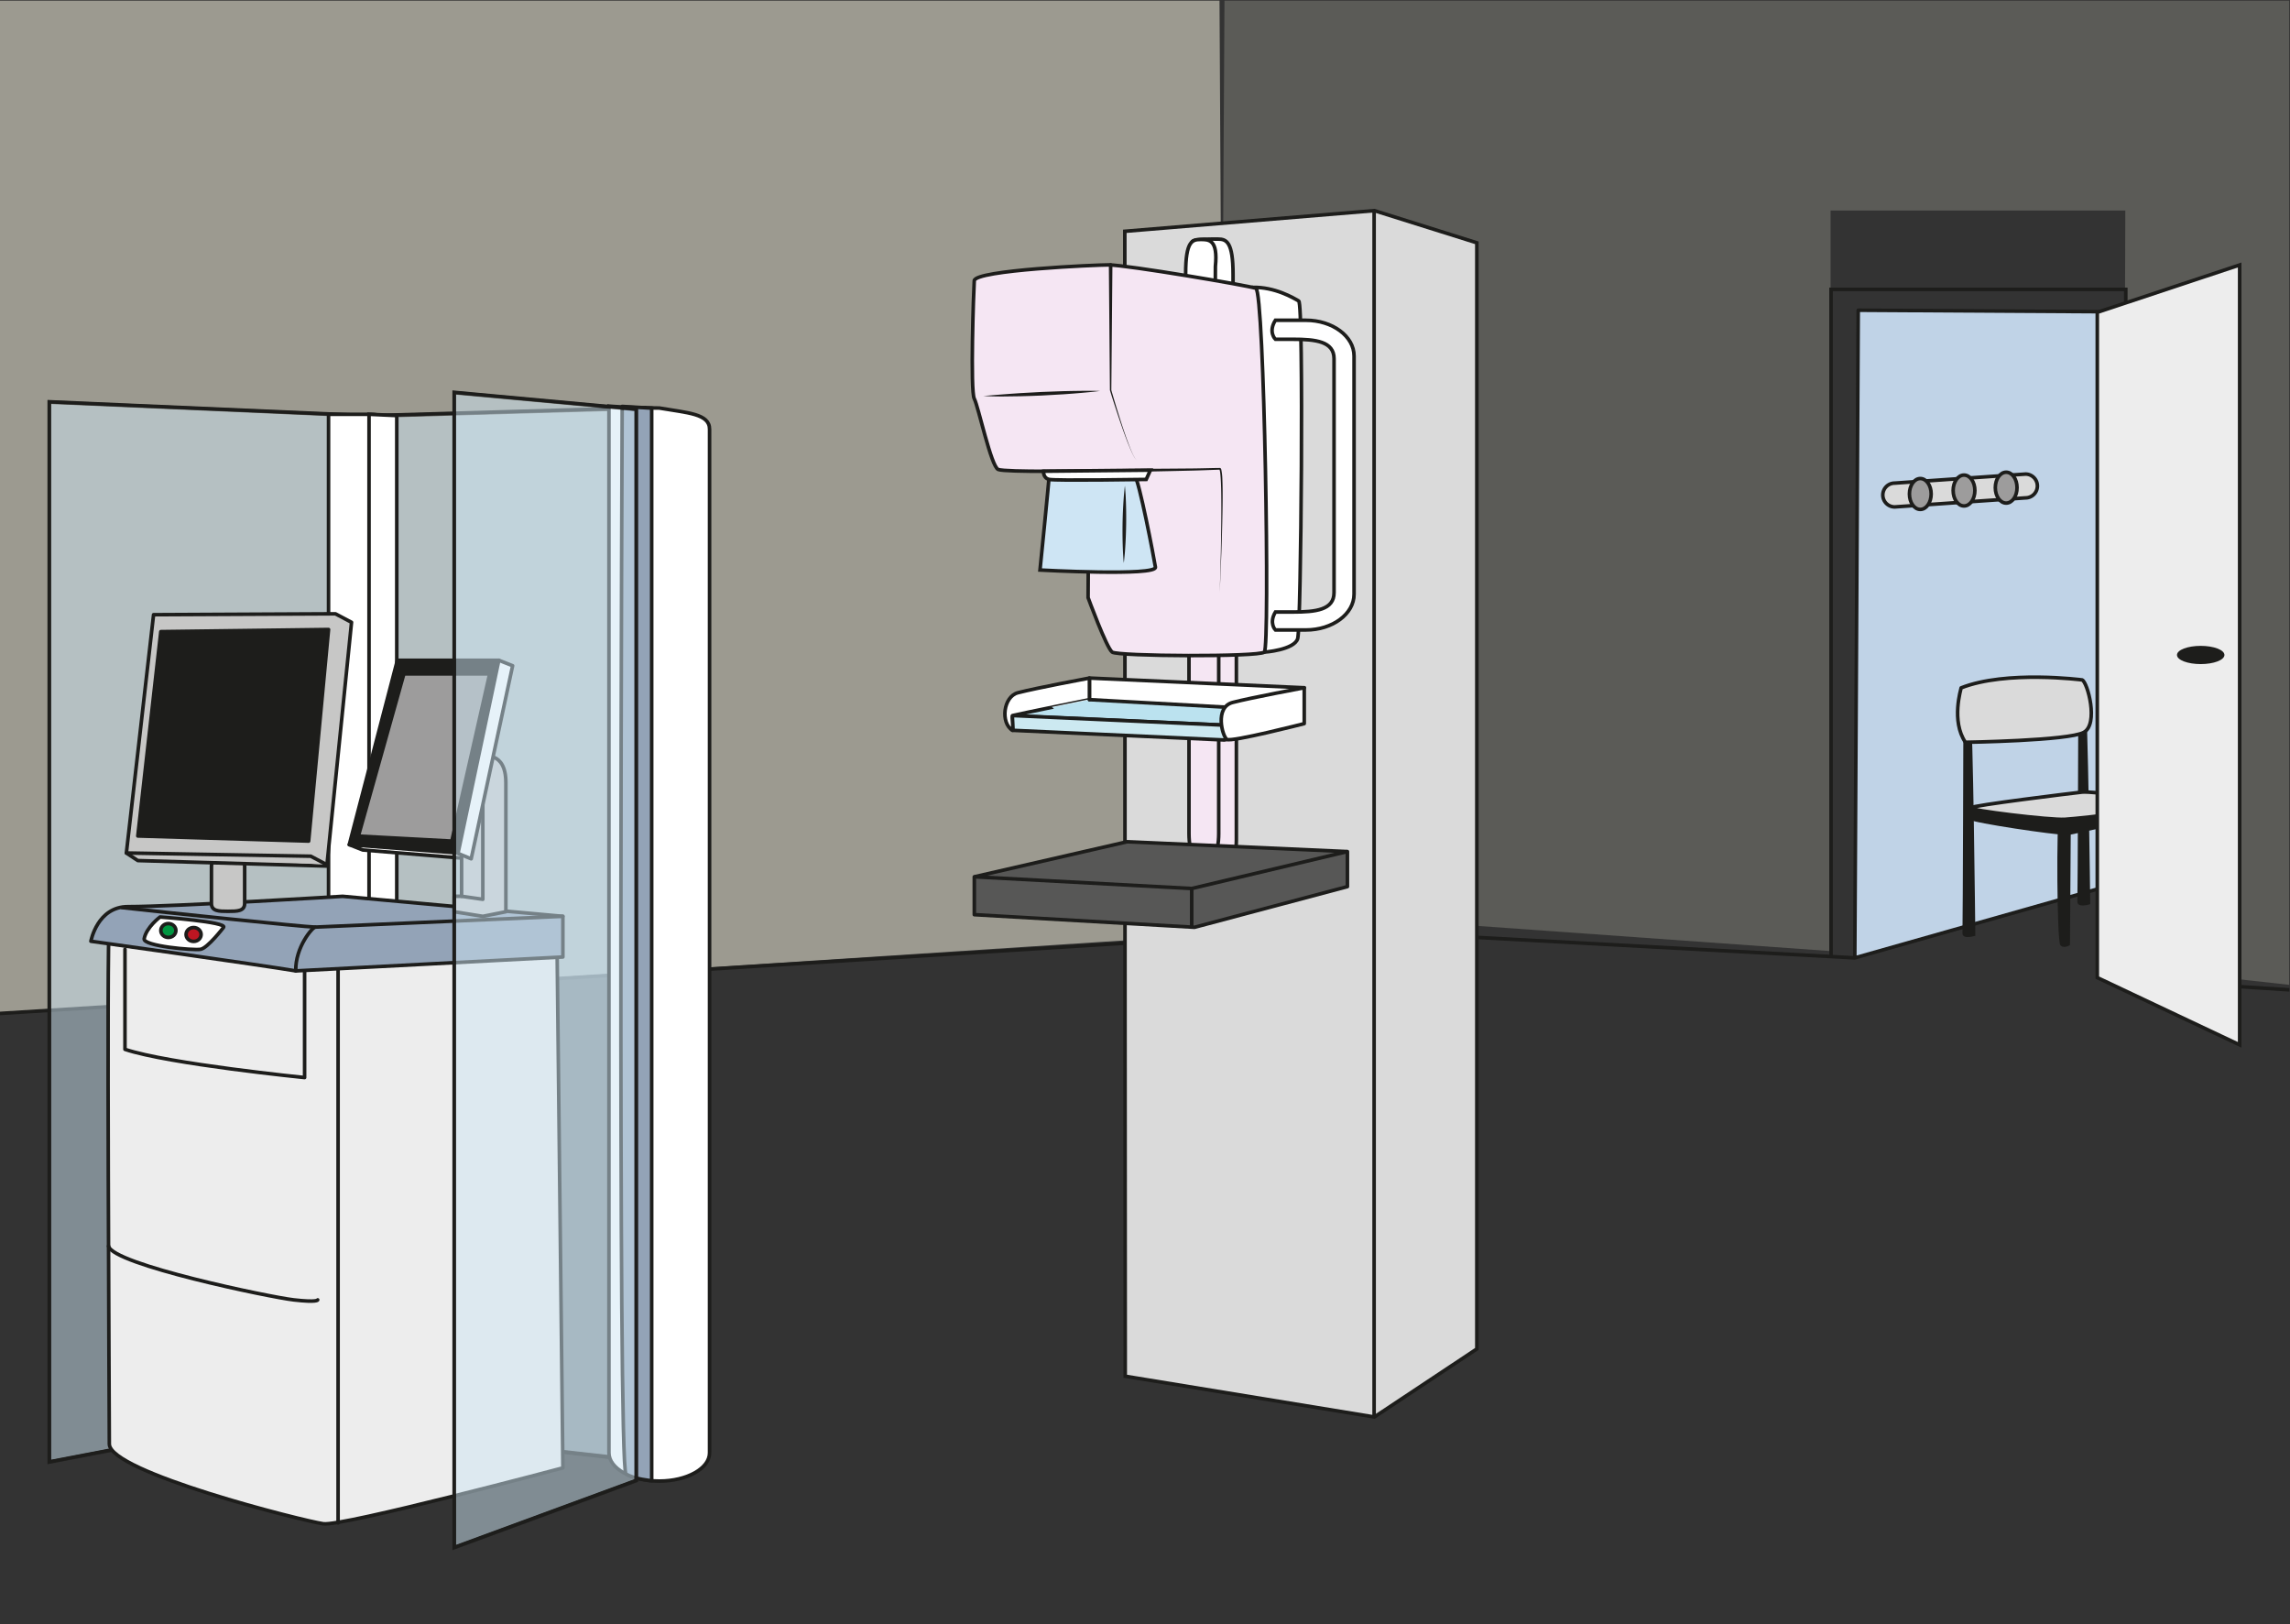 <?xml version="1.0" encoding="UTF-8" standalone="no"?><svg xmlns="http://www.w3.org/2000/svg" xml:space="preserve" viewBox="0 0 854.14 605.83"><rect x="0" y="0" width="854.14" height="605.83" fill="#333333" stroke="none"/><defs><clipPath id="a" clipPathUnits="userSpaceOnUse"><path d="M0 454.37h640.6V0H0Z"/></clipPath><clipPath id="b" clipPathUnits="userSpaceOnUse"><path d="M341.17 464.81h329.59V175.58H341.17Z"/></clipPath><clipPath id="c" clipPathUnits="userSpaceOnUse"><path d="M0 464.81h342.69V170.9H0Z"/></clipPath><clipPath id="d" clipPathUnits="userSpaceOnUse"><path d="M0 454.37h640.6V0H0Z"/></clipPath><clipPath id="e" clipPathUnits="userSpaceOnUse"><path d="M0 454.37h640.6V0H0Z"/></clipPath><clipPath id="f" clipPathUnits="userSpaceOnUse"><path d="M0 454.37h640.6V0H0Z"/></clipPath><clipPath id="g" clipPathUnits="userSpaceOnUse"><path d="M0 454.37h640.6V0H0Z"/></clipPath><clipPath id="h" clipPathUnits="userSpaceOnUse"><path d="M13.28 342.48h90.47V44.73H13.28Z"/></clipPath><clipPath id="i" clipPathUnits="userSpaceOnUse"><path d="M0 454.37h640.6V0H0Z"/></clipPath><clipPath id="j" clipPathUnits="userSpaceOnUse"><path d="M106.63 340.83h76.22V44.93h-76.22z"/></clipPath><clipPath id="k" clipPathUnits="userSpaceOnUse"><path d="M0 454.37h640.6V0H0Z"/></clipPath><clipPath id="l" clipPathUnits="userSpaceOnUse"><path d="M126.6 345.15h51.94V20.67H126.6z"/></clipPath></defs><g clip-path="url(#a)" transform="matrix(1.333 0 0 -1.333 0 605.83)"><g clip-path="url(#b)" style="opacity:.2"><path d="m0 0-1.51-264.26 171.04-12.2v207.22H252l-.51-172.26 4.15-39.74 72.43-8L323.92 0Z" style="fill:#f9f8e4;fill-opacity:1;fill-rule:nonzero;stroke:none" transform="translate(342.68 464.81)"/></g><g clip-path="url(#c)" style="opacity:.6"><path d="M0 0v-293.91l342.69 22.27L341.17 0Z" style="fill:#e2dfcf;fill-opacity:1;fill-rule:nonzero;stroke:none" transform="translate(0 464.81)"/></g></g><path d="m0 0 67.04-.53v-161.4l-68-19.28z" style="fill:#c0d3e7;fill-opacity:1;fill-rule:nonzero;stroke:none" transform="matrix(1.333 0 0 -1.333 693.08 115.67)"/><g clip-path="url(#d)" transform="matrix(1.333 0 0 -1.333 0 605.83)"><path d="m0 0 348.88 21.8" style="fill:none;stroke:#1d1d1b;stroke-width:1;stroke-linecap:butt;stroke-linejoin:miter;stroke-miterlimit:10;stroke-dasharray:none;stroke-opacity:1" transform="translate(0 170.9)"/><path d="m0 0 83.91-5.36" style="fill:none;stroke:#1d1d1b;stroke-width:1;stroke-linecap:butt;stroke-linejoin:miter;stroke-miterlimit:10;stroke-dasharray:none;stroke-opacity:1" transform="translate(586.85 180.94)"/></g><path d="m0 0 169.97-9.2" style="fill:none;stroke:#1d1d1b;stroke-width:1;stroke-linecap:butt;stroke-linejoin:miter;stroke-miterlimit:10;stroke-dasharray:none;stroke-opacity:1" transform="matrix(1.333 0 0 -1.333 465.17 345.02)"/><path d="M0 0v172.58l-67.04.4L-68-8.24 0 11.04" style="fill:none;stroke:#1d1d1b;stroke-width:1;stroke-linecap:round;stroke-linejoin:round;stroke-miterlimit:10;stroke-dasharray:none;stroke-opacity:1" transform="matrix(1.333 0 0 -1.333 782.46 346.3)"/><path d="M0 0v186.4h82.47V11.1" style="fill:none;stroke:#1d1d1b;stroke-width:1;stroke-linecap:butt;stroke-linejoin:miter;stroke-miterlimit:10;stroke-dasharray:none;stroke-opacity:1" transform="matrix(1.333 0 0 -1.333 682.96 356.41)"/><g clip-path="url(#e)" transform="matrix(1.333 0 0 -1.333 0 605.83)"><path d="M0 0s1.07-5.15-.5-5.4c-1.55-.23-25.66 3.32-25.97 4.13-.3.82-.56 4.13 1.86 3.76C-22.18 2.12 0 0 0 0" style="fill:#1d1d1b;fill-opacity:1;fill-rule:nonzero;stroke:none" transform="translate(577.82 226.36)"/><path d="M0 0c.31-.34 2.98 48.14 1.21 48.14s-29.79-1.53-30.62-4.22c-.84-2.68-.64-36.06.3-37.23.94-1.16 2.71 0 2.71 0l.21 30.91c2.03.43 23.98 5.35 24.4 4.07C-1.39 40.39-3.03.69-2.4 0-1.78-.7 0 0 0 0" style="fill:#1d1d1b;fill-opacity:1;fill-rule:nonzero;stroke:none" transform="translate(605.6 183.35)"/><path d="M0 0s-.15-52.56-.26-55.63c-.08-2.03 3.6-.78 3.6-.78S2.7-.37 1.98 0C1.25.36.02 1.28 0 0" style="fill:#1d1d1b;fill-opacity:1;fill-rule:nonzero;stroke:none" transform="translate(581.53 257.9)"/><path d="M0 0s-.15-58.56-.26-61.63c-.08-2.03 3.6-.78 3.6-.78S2.7-.37 1.98 0C1.25.36.02 1.28 0 0" style="fill:#1d1d1b;fill-opacity:1;fill-rule:nonzero;stroke:none" transform="translate(549.38 255.06)"/><path d="M0 0s-21.18 2.69-24 2.38c-2.8-.31-30.73-3.71-31.25-4.41-.52-.7 22.28-3.47 26.46-3.2C-23.47-4.88 1.15-2.19 0 0" style="fill:#dadada;fill-opacity:1;fill-rule:nonzero;stroke:none" transform="translate(606.6 230.46)"/><path d="M0 0s-21.18 2.69-24 2.38c-2.8-.31-30.73-3.71-31.25-4.41-.52-.7 22.28-3.47 26.46-3.2C-23.47-4.88 1.15-2.19 0 0Z" style="fill:none;stroke:#1d1d1b;stroke-width:1;stroke-linecap:round;stroke-linejoin:round;stroke-miterlimit:10;stroke-dasharray:none;stroke-opacity:1" transform="translate(606.6 230.46)"/><path d="M0 0c-.02-.32-2.85-9.26 1.2-15.22 0 0 28.9.43 33.12 2.77 4.23 2.34 1.04 14.05-.45 14.68C33.87 2.23 12.64 5 0 0" style="fill:#dadada;fill-opacity:1;fill-rule:nonzero;stroke:none" transform="translate(548.74 262)"/><path d="M0 0c-.02-.32-2.85-9.26 1.2-15.22 0 0 28.9.43 33.12 2.77 4.23 2.34 1.04 14.05-.45 14.68C33.87 2.23 12.64 5 0 0z" style="fill:none;stroke:#1d1d1b;stroke-width:1;stroke-linecap:round;stroke-linejoin:round;stroke-miterlimit:10;stroke-dasharray:none;stroke-opacity:1" transform="translate(548.74 262)"/><path d="m0 0-39.84 18.81v186.16L0 218.22Z" style="fill:#ededed;fill-opacity:1;fill-rule:nonzero;stroke:none" transform="translate(626.68 162.12)"/><path d="m0 0-39.84 18.81v186.16L0 218.22Z" style="fill:none;stroke:#1d1d1b;stroke-width:1;stroke-linecap:butt;stroke-linejoin:miter;stroke-miterlimit:10;stroke-dasharray:none;stroke-opacity:1" transform="translate(626.68 162.12)"/><path d="M0 0c0-1.41-2.97-2.55-6.64-2.55-3.67 0-6.64 1.14-6.64 2.55s2.97 2.55 6.64 2.55C-2.97 2.55 0 1.41 0 0" style="fill:#1d1d1b;fill-opacity:1;fill-rule:nonzero;stroke:none" transform="translate(622.42 271.21)"/><path d="M0 0a3.33 3.33 0 0 0-3.33-3.33l-36.59-2.53a3.33 3.33 0 1 0 0 6.66l36.6 2.53A3.33 3.33 0 0 0 0 0" style="fill:#dadada;fill-opacity:1;fill-rule:nonzero;stroke:none" transform="translate(570.08 318.5)"/><path d="M0 0a3.33 3.33 0 0 0-3.33-3.33l-36.59-2.53a3.33 3.33 0 1 0 0 6.66l36.6 2.53A3.33 3.33 0 0 0 0 0Z" style="fill:none;stroke:#1d1d1b;stroke-width:1;stroke-linecap:butt;stroke-linejoin:miter;stroke-miterlimit:10;stroke-dasharray:none;stroke-opacity:1" transform="translate(570.08 318.5)"/><path d="M0 0c0-2.39-1.36-4.32-3.04-4.32S-6.08-2.4-6.08 0c0 2.39 1.36 4.32 3.04 4.32S0 2.4 0 0" style="fill:#9d9c9c;fill-opacity:1;fill-rule:nonzero;stroke:none" transform="translate(540.36 316.26)"/><path d="M0 0c0-2.39-1.36-4.32-3.04-4.32S-6.08-2.4-6.08 0c0 2.39 1.36 4.32 3.04 4.32S0 2.4 0 0Z" style="fill:none;stroke:#1d1d1b;stroke-width:1;stroke-linecap:butt;stroke-linejoin:miter;stroke-miterlimit:10;stroke-dasharray:none;stroke-opacity:1" transform="translate(540.36 316.26)"/><path d="M0 0c0-2.39-1.36-4.32-3.04-4.32S-6.08-2.4-6.08 0c0 2.39 1.36 4.32 3.04 4.32S0 2.4 0 0" style="fill:#9d9c9c;fill-opacity:1;fill-rule:nonzero;stroke:none" transform="translate(552.59 317.23)"/><path d="M0 0c0-2.39-1.36-4.32-3.04-4.32S-6.08-2.4-6.08 0c0 2.39 1.36 4.32 3.04 4.32S0 2.4 0 0Z" style="fill:none;stroke:#1d1d1b;stroke-width:1;stroke-linecap:butt;stroke-linejoin:miter;stroke-miterlimit:10;stroke-dasharray:none;stroke-opacity:1" transform="translate(552.59 317.23)"/><path d="M0 0c0-2.39-1.36-4.32-3.04-4.32S-6.08-2.4-6.08 0c0 2.39 1.36 4.32 3.04 4.32S0 2.4 0 0" style="fill:#9d9c9c;fill-opacity:1;fill-rule:nonzero;stroke:none" transform="translate(564.39 318.03)"/><path d="M0 0c0-2.39-1.36-4.32-3.04-4.32S-6.08-2.4-6.08 0c0 2.39 1.36 4.32 3.04 4.32S0 2.4 0 0Z" style="fill:none;stroke:#1d1d1b;stroke-width:1;stroke-linecap:butt;stroke-linejoin:miter;stroke-miterlimit:10;stroke-dasharray:none;stroke-opacity:1" transform="translate(564.39 318.03)"/></g><path d="m0 0-.06 105.7-.06 214.68 69.83 5.78 28.67-9V7.64L69.71-11.4z" style="fill:#dadada;fill-opacity:1;fill-rule:nonzero;stroke:none" transform="matrix(1.333 0 0 -1.333 419.7 513.34)"/><path d="m0 0-.06 105.7-.06 214.68 69.83 5.78 28.67-9V7.64L69.71-11.4z" style="fill:none;stroke:#1d1d1b;stroke-width:1;stroke-linecap:butt;stroke-linejoin:miter;stroke-miterlimit:10;stroke-dasharray:none;stroke-opacity:1" transform="matrix(1.333 0 0 -1.333 419.7 513.34)"/><g clip-path="url(#f)" transform="matrix(1.333 0 0 -1.333 0 605.83)"><path d="M0 0c0-7.93-1.62-8.7-4.16-9.1-1.9 0-3.83-.4-6.32 0-1.96.32 2.16 5.26 2.16 9.1v88.7c0 5.02-4.02 9.1-3.12 10.77.47.87 6.25.73 7.28.73 2.3 0 4.16-.77 4.16-9.86z" style="fill:#fff;fill-opacity:1;fill-rule:nonzero;stroke:none" transform="translate(345.02 287.38)"/><path d="M0 0c0-7.93-1.62-8.7-4.16-9.1-1.9 0-3.83-.4-6.32 0-1.96.32 2.16 5.26 2.16 9.1v88.7c0 5.02-4.02 9.1-3.12 10.77.47.87 6.25.73 7.28.73 2.3 0 4.16-.77 4.16-9.86z" style="fill:none;stroke:#1d1d1b;stroke-width:1;stroke-linecap:round;stroke-linejoin:round;stroke-miterlimit:10;stroke-dasharray:none;stroke-opacity:1" transform="translate(345.02 287.38)"/><path d="M0 0c.17-7.7-1.86-7.62-4.16-7.62s-4.33.66-4.16 8.36l.48 91.61c0 9.1 1.86 9.52 4.16 9.52s4.93.1 4.16-7.53z" style="fill:#fff;fill-opacity:1;fill-rule:nonzero;stroke:none" transform="translate(339.6 285.6)"/><path d="M0 0c.17-7.7-1.86-7.62-4.16-7.62s-4.33.66-4.16 8.36l.48 91.61c0 9.1 1.86 9.52 4.16 9.52s4.93.1 4.16-7.53z" style="fill:none;stroke:#1d1d1b;stroke-width:1;stroke-linecap:round;stroke-linejoin:round;stroke-miterlimit:10;stroke-dasharray:none;stroke-opacity:1" transform="translate(339.6 285.6)"/><path d="M0 0v-337.56" style="fill:none;stroke:#1d1d1b;stroke-width:1;stroke-linecap:butt;stroke-linejoin:miter;stroke-miterlimit:10;stroke-dasharray:none;stroke-opacity:1" transform="translate(384.49 395.52)"/><path d="M0 0c0-5.3-1.86-9.6-4.16-9.6S-8.32-5.3-8.32 0v65.88c0 5.3 1.86 9.6 4.16 9.6S0 71.18 0 65.88z" style="fill:#f5e6f3;fill-opacity:1;fill-rule:nonzero;stroke:none" transform="translate(345.95 219.53)"/><path d="M0 0c0-5.3-1.86-9.6-4.16-9.6S-8.32-5.3-8.32 0v65.88c0 5.3 1.86 9.6 4.16 9.6S0 71.18 0 65.88z" style="fill:none;stroke:#1d1d1b;stroke-width:1;stroke-linecap:round;stroke-linejoin:round;stroke-miterlimit:10;stroke-dasharray:none;stroke-opacity:1" transform="translate(345.95 219.53)"/><path d="M0 0c0-5.3-1.86-9.6-4.16-9.6S-8.32-5.3-8.32 0v65.88c0 5.3 1.86 9.6 4.16 9.6S0 71.18 0 65.88z" style="fill:#f5e6f3;fill-opacity:1;fill-rule:nonzero;stroke:none" transform="translate(341.01 221.21)"/><path d="M0 0c0-5.3-1.86-9.6-4.16-9.6S-8.32-5.3-8.32 0v65.88c0 5.3 1.86 9.6 4.16 9.6S0 71.18 0 65.88z" style="fill:none;stroke:#1d1d1b;stroke-width:1;stroke-linecap:round;stroke-linejoin:round;stroke-miterlimit:10;stroke-dasharray:none;stroke-opacity:1" transform="translate(341.01 221.21)"/><path d="M0 0v-10.6l61.61-3.53L104.4-2.75v9.81L42.78 9.81Z" style="fill:#575756;fill-opacity:1;fill-rule:nonzero;stroke:none" transform="translate(272.62 209.14)"/><path d="M0 0v-10.6l61.61-3.53L104.4-2.75v9.81L42.78 9.81Z" style="fill:none;stroke:#1d1d1b;stroke-width:1;stroke-linecap:round;stroke-linejoin:round;stroke-miterlimit:10;stroke-dasharray:none;stroke-opacity:1" transform="translate(272.62 209.14)"/><path d="m0 0 60.83-3.28 43.56 10.34" style="fill:none;stroke:#1d1d1b;stroke-width:1;stroke-linecap:butt;stroke-linejoin:miter;stroke-miterlimit:10;stroke-dasharray:none;stroke-opacity:1" transform="translate(272.62 209.14)"/><path d="M0 0v-10.85" style="fill:none;stroke:#1d1d1b;stroke-width:1;stroke-linecap:butt;stroke-linejoin:miter;stroke-miterlimit:10;stroke-dasharray:none;stroke-opacity:1" transform="translate(333.45 205.86)"/><path d="M0 0s8.32.6 9.31 3.76c.99 3.17 1.7 93.72.3 94.5-1.38.8-6.65 3.99-13.05 3.82C-6.4 102 0 0 0 0" style="fill:#fff;fill-opacity:1;fill-rule:nonzero;stroke:none" transform="translate(353.79 272)"/><path d="M0 0s8.32.6 9.31 3.76c.99 3.17 1.7 93.72.3 94.5-1.38.8-6.65 3.99-13.05 3.82C-6.4 102 0 0 0 0Z" style="fill:none;stroke:#1d1d1b;stroke-width:1;stroke-linecap:butt;stroke-linejoin:miter;stroke-miterlimit:10;stroke-dasharray:none;stroke-opacity:1" transform="translate(353.79 272)"/><path d="m0 0-.2-35.46S4.95-49.52 6.54-50.7c1.58-1.19 41-1.39 42.58 0 1.59 1.39 0 101.02-2.37 101.81-2.38.8-36.04 6.51-41.2 6.54-3.28.02-37.4-1.45-37.6-4.42-.2-2.97-1.14-30.84 0-33.02 1.15-2.18 4.72-19.01 6.7-19.8C-23.37-.4 0 0 0 0" style="fill:#f5e6f3;fill-opacity:1;fill-rule:nonzero;stroke:none" transform="translate(304.66 322.71)"/><path d="m0 0-.2-35.46S4.95-49.52 6.54-50.7c1.58-1.19 41-1.39 42.58 0 1.59 1.39 0 101.02-2.37 101.81-2.38.8-36.04 6.51-41.2 6.54-3.28.02-37.4-1.45-37.6-4.42-.2-2.97-1.14-30.84 0-33.02 1.15-2.18 4.72-19.01 6.7-19.8C-23.37-.4 0 0 0 0Z" style="fill:none;stroke:#1d1d1b;stroke-width:1;stroke-linecap:round;stroke-linejoin:round;stroke-miterlimit:10;stroke-dasharray:none;stroke-opacity:1" transform="translate(304.66 322.71)"/><path d="m0 0 .3 11.16c.06 3.34.13 7.25.14 11.43 0 2.1 0 4.26-.05 6.45-.03 1.1-.07 2.2-.15 3.3-.04.56-.09 1.11-.18 1.64-.03.24-.19.59-.14.44l-.83-.03c-2.23-.07-4.46-.17-6.66-.22l-6.46-.15-11.45-.24-11.16-.21a.5.5 0 0 0-.02 1l11.17.06 11.43.08 6.45.05c2.19.02 4.43.09 6.66.13l.83.01H0c.06 0 .13-.02.19-.05.04-.02.05-.05.08-.07.1-.12.11-.19.15-.27a15.89 15.89 0 0 0 .28-2.13c.06-1.12.08-2.23.1-3.33.02-2.2 0-4.37-.04-6.46-.07-4.18-.2-8.09-.31-11.44L0 0" style="fill:#1d1d1b;fill-opacity:1;fill-rule:nonzero;stroke:none" transform="translate(341.3 288.64)"/><path d="M0 0s32.7-1.78 32.3.8c-.4 2.57-4.57 24.44-5.86 25.76-1.28 1.33-23.87 1.21-23.87 0C2.57 25.36 0 0 0 0" style="fill:#cee5f4;fill-opacity:1;fill-rule:nonzero;stroke:none" transform="translate(291 294.98)"/><path d="M0 0s32.7-1.78 32.3.8c-.4 2.57-4.57 24.44-5.86 25.76-1.28 1.33-23.87 1.21-23.87 0C2.57 25.36 0 0 0 0Z" style="fill:none;stroke:#1d1d1b;stroke-width:1;stroke-linecap:butt;stroke-linejoin:miter;stroke-miterlimit:10;stroke-dasharray:none;stroke-opacity:1" transform="translate(291 294.98)"/><path d="m0 0-1.18-2.6s-25.36-.39-27.14 0C-30.1-2.2-29.9-.3-29.9-.3z" style="fill:#fff;fill-opacity:1;fill-rule:nonzero;stroke:none" transform="translate(321.9 322.93)"/><path d="m0 0-1.18-2.6s-25.36-.39-27.14 0C-30.1-2.2-29.9-.3-29.9-.3z" style="fill:none;stroke:#1d1d1b;stroke-width:1;stroke-linecap:butt;stroke-linejoin:miter;stroke-miterlimit:10;stroke-dasharray:none;stroke-opacity:1" transform="translate(321.9 322.93)"/><path d="M0 0s.04-.34.08-.93c.04-.59.12-1.44.16-2.45a128.06 128.06 0 0 0-.21-14.84c-.07-1.01-.18-1.85-.23-2.44l-.1-.93s-.05.34-.1.93c-.03.59-.1 1.43-.15 2.45A128.34 128.34 0 0 0-.33-3.37c.07 1.01.17 1.85.22 2.44.06.6.11.93.11.93" style="fill:#1d1d1b;fill-opacity:1;fill-rule:nonzero;stroke:none" transform="translate(314.76 318.55)"/><path d="m0 0-.31-35.08-.01.06c.97-3.37 2-6.72 3.08-10.05.55-1.67 1.12-3.33 1.74-4.97.3-.82.63-1.63.98-2.43.18-.4.37-.8.58-1.18.22-.37.43-.8.8-1.02-.38.22-.6.64-.82 1-.21.39-.41.78-.6 1.18-.37.8-.7 1.6-1.03 2.42-.65 1.63-1.24 3.28-1.82 4.93A296.4 296.4 0 0 0-.7-35.08L-1 0a.5.5 0 1 0 1 0Z" style="fill:#1d1d1b;fill-opacity:1;fill-rule:nonzero;stroke:none" transform="translate(311.27 380.37)"/><path d="m0 0 1.42.1c.9.06 2.17.21 3.68.3 1.53.1 3.31.27 5.23.38 1.9.13 3.95.23 6 .33 2.03.08 4.08.17 6 .22 1.9.06 3.7.06 5.23.09 1.54.03 2.82 0 3.71 0l1.41-.03-1.4-.17c-.89-.08-2.16-.24-3.69-.36-1.53-.12-3.31-.3-5.23-.41-1.9-.13-3.95-.24-6-.34-2.04-.08-4.08-.17-6-.2-1.92-.05-3.7-.05-5.24-.07-1.56 0-2.84.05-3.73.07L0 0" style="fill:#1d1d1b;fill-opacity:1;fill-rule:nonzero;stroke:none" transform="translate(275.15 343.7)"/><path d="m0 0 59.3-2.63 18.75 7.92-61.02 3.48Z" style="fill:#bbe2ef;fill-opacity:1;fill-rule:nonzero;stroke:none" transform="translate(284.11 254.17)"/><path d="m0 0 59.3-2.63 18.75 7.92-61.02 3.48Z" style="fill:none;stroke:#1d1d1b;stroke-width:1;stroke-linecap:round;stroke-linejoin:round;stroke-miterlimit:10;stroke-dasharray:none;stroke-opacity:1" transform="translate(284.11 254.17)"/><path d="M0 0v-4.13l59.3-2.71L80.88-1.7v3.24l-22.22-4.2Z" style="fill:#cce9f1;fill-opacity:1;fill-rule:nonzero;stroke:none" transform="translate(283.3 254.26)"/><path d="M0 0v-4.13l59.3-2.71L80.88-1.7v3.24l-22.22-4.2Z" style="fill:none;stroke:#1d1d1b;stroke-width:1;stroke-linecap:round;stroke-linejoin:round;stroke-miterlimit:10;stroke-dasharray:none;stroke-opacity:1" transform="translate(283.3 254.26)"/><path d="M0 0v-6.04l55.58-3.07 4.54 6.4z" style="fill:#fff;fill-opacity:1;fill-rule:nonzero;stroke:none" transform="translate(304.83 264.75)"/><path d="M0 0v-6.04l55.58-3.07 4.54 6.4z" style="fill:none;stroke:#1d1d1b;stroke-width:1;stroke-linecap:round;stroke-linejoin:round;stroke-miterlimit:10;stroke-dasharray:none;stroke-opacity:1" transform="translate(304.83 264.75)"/><path d="M0 0v-6.04S-19.56-10-21.53-10.5c-.3-.07.4-4.38 0-4.13-3.4 2.06-2.58 9.45 1.52 10.52C-14.86-2.77 0 0 0 0" style="fill:#fff;fill-opacity:1;fill-rule:nonzero;stroke:none" transform="translate(304.83 264.75)"/><path d="M0 0v-6.04S-19.56-10-21.53-10.5c-.3-.07.4-4.38 0-4.13-3.4 2.06-2.58 9.45 1.52 10.52C-14.86-2.77 0 0 0 0Z" style="fill:none;stroke:#1d1d1b;stroke-width:1;stroke-linecap:round;stroke-linejoin:round;stroke-miterlimit:10;stroke-dasharray:none;stroke-opacity:1" transform="translate(304.83 264.75)"/><path d="M0 0v-10.04s-20.4-5.23-21.64-4.42c-1.25.82-3.52 9.01 1.63 10.35C-14.85-2.77 0 0 0 0" style="fill:#fff;fill-opacity:1;fill-rule:nonzero;stroke:none" transform="translate(364.94 262.04)"/><path d="M0 0v-10.04s-20.4-5.23-21.64-4.42c-1.25.82-3.52 9.01 1.63 10.35C-14.85-2.77 0 0 0 0Z" style="fill:none;stroke:#1d1d1b;stroke-width:1;stroke-linecap:round;stroke-linejoin:round;stroke-miterlimit:10;stroke-dasharray:none;stroke-opacity:1" transform="translate(364.94 262.04)"/><path d="M0 0h8.54c7.44 0 13.47 4.47 13.47 10v66.66c0 5.52-6.03 10-13.47 10H0c-2.1-3.33 0-5.32 0-5.32h4.91c6.35 0 11.5-.58 11.5-5.44V10.45c0-4.86-5.15-5.43-11.5-5.43H0C-1.88 1.88 0 0 0 0" style="fill:#fff;fill-opacity:1;fill-rule:nonzero;stroke:none" transform="translate(356.87 278.21)"/><path d="M0 0h8.54c7.44 0 13.47 4.47 13.47 10v66.66c0 5.52-6.03 10-13.47 10H0c-2.1-3.33 0-5.32 0-5.32h4.91c6.35 0 11.5-.58 11.5-5.44V10.45c0-4.86-5.15-5.43-11.5-5.43H0C-1.88 1.88 0 0 0 0Z" style="fill:none;stroke:#1d1d1b;stroke-width:1;stroke-linecap:butt;stroke-linejoin:miter;stroke-miterlimit:10;stroke-dasharray:none;stroke-opacity:1" transform="translate(356.87 278.21)"/></g><g clip-path="url(#g)" transform="matrix(1.333 0 0 -1.333 0 605.83)"><g clip-path="url(#h)" style="opacity:.5"><path d="m0 0-89.47-17.19v296.63L0 275.54Z" style="fill:#cee5f4;fill-opacity:1;fill-rule:nonzero;stroke:none" transform="translate(103.25 62.52)"/><path d="m0 0-89.47-17.19v296.63L0 275.54Z" style="fill:none;stroke:#1d1d1b;stroke-width:1;stroke-linecap:butt;stroke-linejoin:miter;stroke-miterlimit:10;stroke-dasharray:none;stroke-opacity:1" transform="translate(103.25 62.52)"/></g></g><path d="m0 0-89.47-17.19v296.63L0 275.54Z" style="fill:none;stroke:#1d1d1b;stroke-width:1;stroke-linecap:butt;stroke-linejoin:miter;stroke-miterlimit:10;stroke-dasharray:none;stroke-opacity:1" transform="matrix(1.333 0 0 -1.333 137.66 522.36)"/><g clip-path="url(#i)" transform="matrix(1.333 0 0 -1.333 0 605.83)"><g clip-path="url(#j)" style="opacity:.5"><path d="m0 0-73.15-2.12-2.06-284.28L0-294.81Z" style="fill:#cee5f4;fill-opacity:1;fill-rule:nonzero;stroke:none" transform="translate(182.35 340.31)"/><path d="m0 0-73.15-2.12-2.06-284.28L0-294.81Z" style="fill:none;stroke:#1d1d1b;stroke-width:1;stroke-linecap:butt;stroke-linejoin:miter;stroke-miterlimit:10;stroke-dasharray:none;stroke-opacity:1" transform="translate(182.35 340.31)"/></g></g><path d="m0 0-73.14-2.12-2.07-284.28L0-294.81Z" style="fill:none;stroke:#1d1d1b;stroke-width:1;stroke-linecap:butt;stroke-linejoin:miter;stroke-miterlimit:10;stroke-dasharray:none;stroke-opacity:1" transform="matrix(1.333 0 0 -1.333 240.42 152.08)"/><g clip-path="url(#k)" transform="matrix(1.333 0 0 -1.333 0 605.83)"><path d="M0 0c0-4.36 12-11.65 19.77-11.65 7.78 0-1.64 7.29-1.64 11.65v285.4c0 4.36.98 8.68-6.8 8.68H0Z" style="fill:#fff;fill-opacity:1;fill-rule:nonzero;stroke:none" transform="translate(91.93 44.47)"/><path d="M0 0c0-4.36 12-11.65 19.77-11.65 7.78 0-1.64 7.29-1.64 11.65v285.4c0 4.36.98 8.68-6.8 8.68H0Z" style="fill:none;stroke:#1d1d1b;stroke-width:1;stroke-linecap:butt;stroke-linejoin:miter;stroke-miterlimit:10;stroke-dasharray:none;stroke-opacity:1" transform="translate(91.93 44.47)"/><path d="M0 0c0-4.36 6.3-7.9 14.08-7.9 7.77 0 14.07 3.54 14.07 7.9v286.43c0 4.37-6.15 4.56-14.07 5.93-7.78 0-14.08.54-14.08.54Z" style="fill:#fff;fill-opacity:1;fill-rule:nonzero;stroke:none" transform="translate(170.39 47.95)"/><path d="M0 0c0-4.36 6.3-7.9 14.08-7.9 7.77 0 14.07 3.54 14.07 7.9v286.43c0 4.37-6.15 4.56-14.07 5.93-7.78 0-14.08.54-14.08.54Z" style="fill:none;stroke:#1d1d1b;stroke-width:1;stroke-linecap:butt;stroke-linejoin:miter;stroke-miterlimit:10;stroke-dasharray:none;stroke-opacity:1" transform="translate(170.39 47.95)"/><path d="M0 0v-300.13s-4.86.4-7.2 1.9C-9.57-296.75-8.26.48-8.26.48z" style="fill:#93a3b7;fill-opacity:1;fill-rule:nonzero;stroke:none" transform="translate(182.35 340.28)"/><path d="M0 0v-300.13s-4.86.4-7.2 1.9C-9.57-296.75-8.26.48-8.26.48z" style="fill:none;stroke:#1d1d1b;stroke-width:1;stroke-linecap:round;stroke-linejoin:round;stroke-miterlimit:10;stroke-dasharray:none;stroke-opacity:1" transform="translate(182.35 340.28)"/><path d="M0 0v-162.56h-7.76V.36Z" style="fill:#fff;fill-opacity:1;fill-rule:nonzero;stroke:none" transform="translate(111.02 338.2)"/><path d="M0 0v-162.56h-7.76V.36Z" style="fill:none;stroke:#1d1d1b;stroke-width:1;stroke-linecap:butt;stroke-linejoin:miter;stroke-miterlimit:10;stroke-dasharray:none;stroke-opacity:1" transform="translate(111.02 338.2)"/><path d="m0 0 1.65-147.37s-61.6-16.4-67.03-15.64c-5.42.76-59.88 14.43-59.88 22.33 0 7.9-.78 144.33 0 144.59.77.25 57.28-6.18 57.28-6.18z" style="fill:#ededed;fill-opacity:1;fill-rule:nonzero;stroke:none" transform="translate(155.85 191.11)"/><path d="m0 0 1.65-147.37s-61.6-16.4-67.03-15.64c-5.42.76-59.88 14.43-59.88 22.33 0 7.9-.78 144.33 0 144.59.77.25 57.28-6.18 57.28-6.18z" style="fill:none;stroke:#1d1d1b;stroke-width:1;stroke-linecap:round;stroke-linejoin:round;stroke-miterlimit:10;stroke-dasharray:none;stroke-opacity:1" transform="translate(155.85 191.11)"/><path d="M0 0v-156.16" style="fill:none;stroke:#1d1d1b;stroke-width:1;stroke-linecap:round;stroke-linejoin:round;stroke-miterlimit:10;stroke-dasharray:none;stroke-opacity:1" transform="translate(94.6 184.5)"/><path d="M0 0v-31.54s-38.13 3.83-50.26 7.9v28" style="fill:none;stroke:#1d1d1b;stroke-width:1;stroke-linecap:round;stroke-linejoin:round;stroke-miterlimit:10;stroke-dasharray:none;stroke-opacity:1" transform="translate(85.23 184.5)"/><path d="M0 0s0-.77-6.7 0c-6.72.77-50.74 9.94-51.82 15.04" style="fill:none;stroke:#1d1d1b;stroke-width:1;stroke-linecap:round;stroke-linejoin:round;stroke-miterlimit:10;stroke-dasharray:none;stroke-opacity:1" transform="translate(88.9 90.75)"/><path d="M0 0v11.38l-61.63 5.6s-46.9-2.89-60.06-2.89c-8.61 0-10.38-9.68-10.38-9.68s47.34-6.62 57.34-8.3z" style="fill:#93a3b7;fill-opacity:1;fill-rule:nonzero;stroke:none" transform="translate(157.5 186.7)"/><path d="M0 0v11.38l-61.63 5.6s-46.9-2.89-60.06-2.89c-8.61 0-10.38-9.68-10.38-9.68s47.34-6.62 57.34-8.3z" style="fill:none;stroke:#1d1d1b;stroke-width:1;stroke-linecap:round;stroke-linejoin:round;stroke-miterlimit:10;stroke-dasharray:none;stroke-opacity:1" transform="translate(157.5 186.7)"/><path d="M0 0c10.15-1.16 50.84-5.4 54.03-5.46l69.3 3.02" style="fill:none;stroke:#1d1d1b;stroke-width:1;stroke-linecap:round;stroke-linejoin:round;stroke-miterlimit:10;stroke-dasharray:none;stroke-opacity:1" transform="translate(34.16 200.52)"/><path d="M0 0c-.71 0-5.6-5.6-5.43-12.24" style="fill:none;stroke:#1d1d1b;stroke-width:1;stroke-linecap:round;stroke-linejoin:round;stroke-miterlimit:10;stroke-dasharray:none;stroke-opacity:1" transform="translate(88.19 195.05)"/><path d="M0 0c0-2.2 2.08-2.22 4.64-2.22C7.21-2.22 9.3-2.2 9.3 0v10.36c0 2.2-2.08 2.1-4.64 2.1-2.57 0-4.65.1-4.65-2.1Z" style="fill:#c7c7c6;fill-opacity:1;fill-rule:nonzero;stroke:none" transform="translate(59.16 201.7)"/><path d="M0 0c0-2.2 2.08-2.22 4.64-2.22C7.21-2.22 9.3-2.2 9.3 0v10.36c0 2.2-2.08 2.1-4.64 2.1-2.57 0-4.65.1-4.65-2.1Z" style="fill:none;stroke:#1d1d1b;stroke-width:1;stroke-linecap:round;stroke-linejoin:round;stroke-miterlimit:10;stroke-dasharray:none;stroke-opacity:1" transform="translate(59.16 201.7)"/><path d="m0 0-4.5 2.38-50.89-.25L-63-64.55l3.19-2.12 52.9-1.54z" style="fill:#c7c7c6;fill-opacity:1;fill-rule:nonzero;stroke:none" transform="translate(98.36 280.35)"/><path d="m0 0-4.5 2.38-50.89-.25L-63-64.55l3.19-2.12 52.9-1.54z" style="fill:none;stroke:#1d1d1b;stroke-width:1;stroke-linecap:round;stroke-linejoin:round;stroke-miterlimit:10;stroke-dasharray:none;stroke-opacity:1" transform="translate(98.36 280.35)"/><path d="m0 0-46.93-.6-6.44-57.18 47.8-1.43z" style="fill:#1d1d1b;fill-opacity:1;fill-rule:nonzero;stroke:none" transform="translate(91.93 278.34)"/><path d="m0 0-46.93-.6-6.44-57.18 47.8-1.43z" style="fill:none;stroke:#1d1d1b;stroke-width:1;stroke-linecap:round;stroke-linejoin:round;stroke-miterlimit:10;stroke-dasharray:none;stroke-opacity:1" transform="translate(91.93 278.34)"/><path d="m0 0-4.5 2.38-51.6.9" style="fill:#c7c7c6;fill-opacity:1;fill-rule:nonzero;stroke:#1d1d1b;stroke-width:1;stroke-linecap:round;stroke-linejoin:round;stroke-miterlimit:10;stroke-dasharray:none;stroke-opacity:1" transform="translate(91.46 212.52)"/><path d="m0 0 3.78-1.49 30.34-2.48-6.57 7.03Z" style="fill:#fff;fill-opacity:1;fill-rule:nonzero;stroke:none" transform="translate(97.73 218.13)"/><path d="m0 0 3.78-1.49 30.34-2.48-6.57 7.03Z" style="fill:none;stroke:#1d1d1b;stroke-width:1;stroke-linecap:round;stroke-linejoin:round;stroke-miterlimit:10;stroke-dasharray:none;stroke-opacity:1" transform="translate(97.73 218.13)"/><path d="M0 0s6.45 1.78 6.45-7.3v-36.1L0-44.68l-8 1.28v4.33h2.06V-.45z" style="fill:#c7c7c6;fill-opacity:1;fill-rule:nonzero;stroke:none" transform="translate(135.1 242.76)"/><path d="M0 0s6.45 1.78 6.45-7.3v-36.1L0-44.68l-8 1.28v4.33h2.06V-.45z" style="fill:none;stroke:#1d1d1b;stroke-width:1;stroke-linecap:round;stroke-linejoin:round;stroke-miterlimit:10;stroke-dasharray:none;stroke-opacity:1" transform="translate(135.1 242.76)"/><path d="M0 0v-39.92l-5.94.85" style="fill:none;stroke:#1d1d1b;stroke-width:1;stroke-linecap:round;stroke-linejoin:round;stroke-miterlimit:10;stroke-dasharray:none;stroke-opacity:1" transform="translate(135.1 242.76)"/><path d="m0 0-3.87 1.53-21.42-10.7-7.44-36.22 21.13-8.64z" style="fill:#fff;fill-opacity:1;fill-rule:nonzero;stroke:none" transform="translate(143.44 268.2)"/><path d="m0 0-3.87 1.53-21.42-10.7-7.44-36.22 21.13-8.64z" style="fill:none;stroke:#1d1d1b;stroke-width:1;stroke-linecap:round;stroke-linejoin:round;stroke-miterlimit:10;stroke-dasharray:none;stroke-opacity:1" transform="translate(143.44 268.2)"/><path d="m0 0 30.45-2.33 11.4 53.92H13.46Z" style="fill:#1d1d1b;fill-opacity:1;fill-rule:nonzero;stroke:none" transform="translate(97.73 218.13)"/><path d="m0 0 30.45-2.33 11.4 53.92H13.46Z" style="fill:none;stroke:#1d1d1b;stroke-width:1;stroke-linecap:round;stroke-linejoin:round;stroke-miterlimit:10;stroke-dasharray:none;stroke-opacity:1" transform="translate(97.73 218.13)"/><path d="m0 0 10.58 46.78h-24L-26.15 1.4Z" style="fill:#9d9c9c;fill-opacity:1;fill-rule:nonzero;stroke:none" transform="translate(126.43 219.13)"/><path d="m0 0 10.58 46.78h-24L-26.15 1.4Z" style="fill:none;stroke:#1d1d1b;stroke-width:1;stroke-linecap:round;stroke-linejoin:round;stroke-miterlimit:10;stroke-dasharray:none;stroke-opacity:1" transform="translate(126.43 219.13)"/><path d="M0 0s-4.44-5.8-6.44-6.13c-2-.33-16.16.88-15.77 2.96.62 3.24 4.44 6.08 4.44 6.08S1.23 1.53 0 0" style="fill:#fff;fill-opacity:1;fill-rule:nonzero;stroke:none" transform="translate(62.55 194.98)"/><path d="M0 0s-4.44-5.8-6.44-6.13c-2-.33-16.16.88-15.77 2.96.62 3.24 4.44 6.08 4.44 6.08S1.23 1.53 0 0Z" style="fill:none;stroke:#1d1d1b;stroke-width:1;stroke-linecap:round;stroke-linejoin:round;stroke-miterlimit:10;stroke-dasharray:none;stroke-opacity:1" transform="translate(62.55 194.98)"/><path d="M0 0c0-1.07.94-1.94 2.11-1.94S4.22-1.07 4.22 0c0 1.07-.94 1.94-2.11 1.94S0 1.07 0 0" style="fill:#be1622;fill-opacity:1;fill-rule:nonzero;stroke:none" transform="translate(52.06 193)"/><path d="M0 0c0-1.07.94-1.94 2.11-1.94S4.22-1.07 4.22 0c0 1.07-.94 1.94-2.11 1.94S0 1.07 0 0Z" style="fill:none;stroke:#1d1d1b;stroke-width:1;stroke-linecap:round;stroke-linejoin:round;stroke-miterlimit:10;stroke-dasharray:none;stroke-opacity:1" transform="translate(52.06 193)"/><path d="M0 0c0-1.07.94-1.94 2.11-1.94S4.22-1.07 4.22 0c0 1.07-.94 1.94-2.11 1.94S0 1.07 0 0" style="fill:#009640;fill-opacity:1;fill-rule:nonzero;stroke:none" transform="translate(45 194.11)"/><path d="M0 0c0-1.07.94-1.94 2.11-1.94S4.22-1.07 4.22 0c0 1.07-.94 1.94-2.11 1.94S0 1.07 0 0Z" style="fill:none;stroke:#1d1d1b;stroke-width:1;stroke-linecap:round;stroke-linejoin:round;stroke-miterlimit:10;stroke-dasharray:none;stroke-opacity:1" transform="translate(45 194.11)"/><g clip-path="url(#l)" style="opacity:.5"><path d="m0 0-50.95-18.76v323.22L0 299.77Z" style="fill:#cee5f4;fill-opacity:1;fill-rule:nonzero;stroke:none" transform="translate(178.04 40.14)"/><path d="m0 0-50.95-18.76v323.22L0 299.77Z" style="fill:none;stroke:#1d1d1b;stroke-width:1;stroke-linecap:butt;stroke-linejoin:miter;stroke-miterlimit:10;stroke-dasharray:none;stroke-opacity:1" transform="translate(178.04 40.14)"/></g><path d="m0 0-50.95-18.76v323.22L0 299.77Z" style="fill:none;stroke:#1d1d1b;stroke-width:1;stroke-linecap:butt;stroke-linejoin:miter;stroke-miterlimit:10;stroke-dasharray:none;stroke-opacity:1" transform="translate(178.04 40.24)"/></g></svg>
